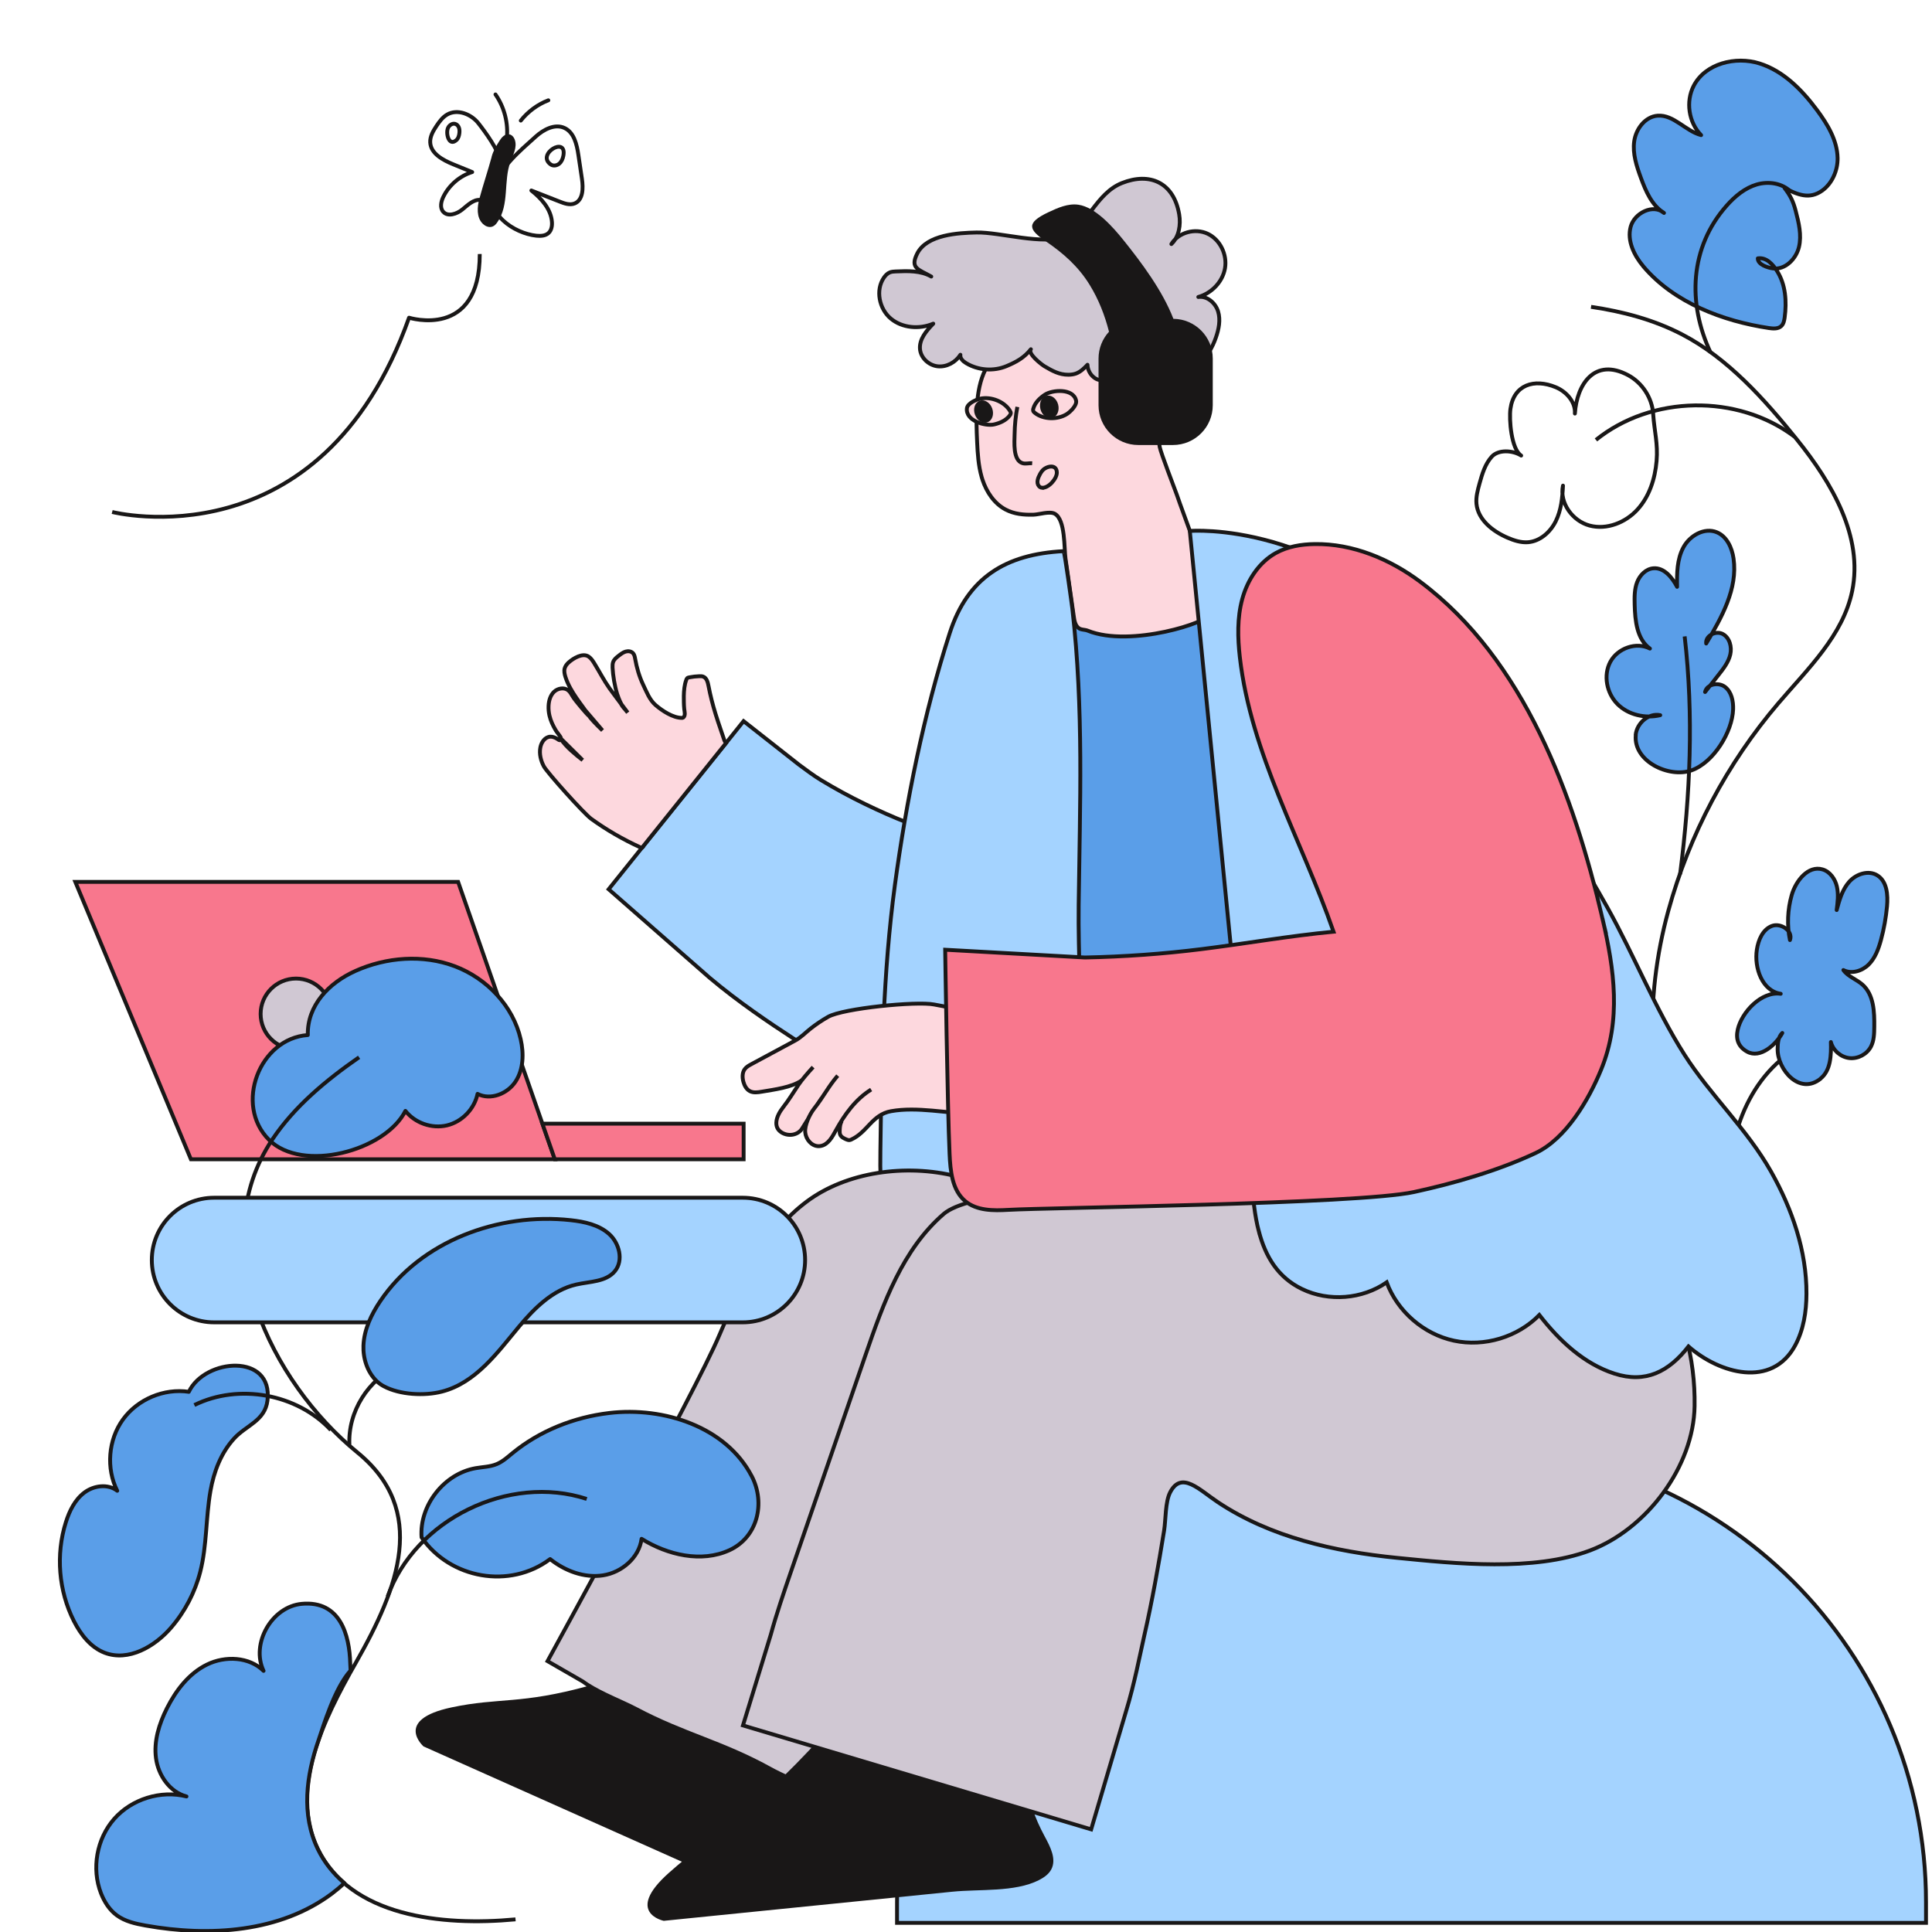 <svg width="500" height="500" viewBox="0 0 500 500" fill="none" xmlns="http://www.w3.org/2000/svg">
<g clip-path="url(#clip0_4307_8570)">
<path d="M411.76 79.41C419.96 80.62 427.94 82.72 435.29 86.53C447.22 92.72 456.75 103.47 465.07 113.79C474.09 124.98 482.25 138.89 479.34 152.96C476.97 164.44 467.87 173.07 460.26 181.98C446.98 197.52 437.18 216.01 431.76 235.71C428.64 247.07 427.13 259.2 427.8 271.03C428.7 287 433.56 302.42 443.74 314.63" stroke="#191717" stroke-miterlimit="10"/>
<path d="M464.38 112.99C449.65 101.9 427.38 102.27 413.03 113.85" stroke="#191717" stroke-miterlimit="10"/>
<path d="M427.85 107.15C427.57 102.99 425.02 99.05 421.34 97.09C412.72 92.49 408.08 99.4 407.58 107.03C407.78 104.04 405.4 101.36 402.63 100.21C397.01 97.89 391.77 99.58 390.9 105.81C390.52 108.49 391.1 116.26 393.68 117.9C391.5 116.52 387.8 116.28 386.06 118.19C384.33 120.1 383.58 122.68 382.89 125.17C382.42 126.88 381.94 128.63 382.11 130.39C382.51 134.53 386.32 137.5 390.13 139.15C391.8 139.87 393.59 140.46 395.41 140.33C398.56 140.1 401.23 137.72 402.63 134.89C404.03 132.06 404.35 128.83 404.5 125.68C403.54 130.15 406.98 134.85 411.4 136.02C415.82 137.19 420.69 135.25 423.77 131.87C426.85 128.49 428.33 123.89 428.72 119.33C429.11 114.77 428.15 111.71 427.84 107.15H427.85Z" stroke="#191717" stroke-linejoin="round"/>
<path d="M423.31 190.19C423.62 187.14 426.67 184.45 429.67 185.09C425.8 186.01 421.42 185.04 418.61 182.23C415.8 179.42 414.87 174.74 416.77 171.25C418.67 167.76 423.46 166.03 427 167.85C423.62 165.41 423.15 160.64 423.05 156.48C423 154.52 422.98 152.51 423.68 150.68C424.38 148.85 425.96 147.22 427.91 147.07C430.65 146.85 432.75 149.43 434.03 151.87C433.97 148.39 434 144.75 435.65 141.68C437.29 138.61 441.1 136.42 444.31 137.75C446.91 138.83 448.24 141.76 448.64 144.55C449.76 152.33 445.58 159.79 441.56 166.54C441.31 164.53 444.06 163.12 445.85 164.08C447.64 165.04 448.25 167.42 447.79 169.4C447.33 171.38 446.03 173.04 444.78 174.63C443.61 176.12 442.44 177.6 441.27 179.09C441.73 177.01 444.78 176.47 446.46 177.79C448.13 179.1 448.6 181.45 448.53 183.57C448.33 189.4 443.49 197.38 437.7 199.39C431.91 201.4 422.64 197.02 423.34 190.2L423.31 190.19Z" fill="#5A9EE8" stroke="#191717" stroke-linejoin="round"/>
<path d="M434.81 226.23C437.44 205.69 438.35 185.16 435.99 164.7" stroke="#191717" stroke-miterlimit="10"/>
<path d="M425.28 68.92C422.88 66.07 421.05 62.29 422.01 58.7C422.97 55.11 427.83 52.68 430.64 55.11C427.5 53.17 425.94 49.51 424.67 46.05C423.55 43 422.49 39.79 422.93 36.58C423.37 33.37 425.76 30.18 429 29.94C433.16 29.63 436.21 33.92 440.25 34.97C437.02 31.69 436.21 26.28 438.34 22.19C441.35 16.42 449.15 14.47 455.36 16.42C461.57 18.37 466.38 23.3 470.26 28.52C472.98 32.18 475.48 36.34 475.57 40.9C475.63 44.04 474.19 47.46 471.59 49.32C468.24 51.73 465.19 50.35 461.86 48.69C463.37 50.66 464.08 52.12 464.71 54.53C465.51 57.61 466.31 60.84 465.57 63.93C464.83 67.02 462.01 69.87 458.85 69.47C457.45 69.29 454.88 68.46 454.92 66.86C457.18 66.54 458.82 68.42 459.93 70.19C462.13 73.68 462.42 78.07 461.87 82.16C461.76 82.97 461.59 83.83 460.99 84.39C460.18 85.16 458.9 85.06 457.79 84.9C445.97 83.13 433.23 78.37 425.27 68.92H425.28Z" fill="#5A9EE8" stroke="#191717" stroke-linejoin="round"/>
<path d="M442.7 91.24C436.68 78.51 437.27 64.03 446.89 53.18C449.01 50.79 451.58 48.65 454.64 47.75C457.7 46.85 461.34 47.39 463.54 49.71" stroke="#191717" stroke-miterlimit="10"/>
<path d="M471.16 279.14C473.81 277 473.93 273.08 473.83 269.68C474.39 271.85 476.38 273.58 478.62 273.83C480.86 274.08 483.18 272.83 484.21 270.84C485 269.31 485.04 267.52 485.06 265.8C485.11 261.88 484.95 257.44 482.02 254.83C480.46 253.44 478.26 252.76 477.06 251.05C479.19 252.16 481.94 251.3 483.63 249.6C485.32 247.9 486.17 245.54 486.8 243.22C487.57 240.38 488.09 237.47 488.36 234.54C488.63 231.6 488.36 228.09 485.84 226.54C483.55 225.12 480.38 226.18 478.58 228.2C476.78 230.22 476.03 232.92 475.33 235.52C475.59 233.5 475.84 231.44 475.39 229.46C474.94 227.48 473.61 225.57 471.66 225C467.96 223.91 464.75 227.94 463.69 231.65C462.61 235.42 462.45 239.45 463.24 243.29C464.12 240.93 460.84 238.71 458.5 239.66C456.16 240.61 455.05 243.28 454.67 245.77C453.95 250.53 456.08 256.49 460.85 257.19C455.85 256.46 450.72 261.97 449.72 266.48C449.17 268.97 449.9 270.92 452.15 272.17C455.57 274.07 459.66 270.29 461.26 267.33C460.18 268.33 460.08 269.98 460.05 271.45C459.96 276.76 465.72 283.56 471.17 279.16L471.16 279.14Z" fill="#5A9EE8" stroke="#191717" stroke-linejoin="round"/>
<path d="M460.76 274.39C454.89 279.41 451.05 286.53 449.12 294.01C447.19 301.49 447.06 309.33 447.75 317.03" stroke="#191717" stroke-linejoin="round"/>
<path d="M260.74 187.11C261.69 178.77 263.23 170.02 268.63 163.59C278.25 152.16 295.7 152.53 310.53 154.36C313.45 154.72 316.59 155.21 318.67 157.28C320.89 159.48 321.31 162.86 321.54 165.98C322.29 175.78 322.43 185.6 322.56 195.43C322.94 222.36 323.33 249.29 323.71 276.22C323.73 277.73 323.72 279.35 322.86 280.59C321.96 281.9 320.33 282.48 318.79 282.91C301.71 287.71 268.81 283.51 260.32 264.72C256.17 255.53 258.67 240.51 258.65 230.67C258.62 216.13 259.08 201.56 260.72 187.1L260.74 187.11Z" fill="#5A9EE8" stroke="#191717" stroke-linejoin="round"/>
<path d="M349.57 374.88H381.03C445.83 374.88 498.45 427.49 498.45 492.3V497.63H232.15V492.3C232.15 427.5 284.76 374.88 349.57 374.88Z" fill="#A4D3FF" stroke="#191717" stroke-miterlimit="10"/>
<path d="M262.03 271.21C259 254.45 255.24 237.81 250.76 221.38C250.4 220.07 249.99 218.67 248.95 217.79C248.17 217.13 247.15 216.85 246.16 216.6C238.33 214.56 231.13 211.6 223.82 208.06C219.94 206.18 216.15 204.12 212.46 201.88C210.64 200.78 208.73 199.34 206.76 197.89L192.44 186.63L157.52 230.14L183.67 253.06C191.09 259.31 199.15 264.74 205.34 268.76C212.29 273.28 220.94 278.21 229.57 276.62C238.44 274.98 247.84 278.16 257.07 278.5C258.27 278.54 259.54 278.55 260.56 277.91C262.63 276.61 262.46 273.6 262.03 271.19V271.21Z" fill="#A4D3FF" stroke="#191717" stroke-miterlimit="10"/>
<path d="M166.09 219.47L187.9 192.3C187.69 192.03 187.54 191.8 187.49 191.67C187.17 190.72 186.85 189.78 186.52 188.83C186.06 187.49 185.61 186.15 185.19 184.79C184.45 182.4 183.83 179.97 183.36 177.52C183.18 176.57 182.9 175.45 181.99 175.11C181.68 174.99 181.34 174.99 181.01 175C180.12 175.03 179.24 175.13 178.37 175.3C178.18 175.34 177.98 175.38 177.84 175.52C177.73 175.62 177.67 175.77 177.62 175.91C177.12 177.25 177 178.69 176.97 180.12C176.97 181.24 176.97 182.36 177.08 183.48C177.15 184.13 177.48 185.21 176.81 185.71C176.71 185.78 176.59 185.79 176.47 185.79C174.15 185.79 171.35 183.93 169.66 182.47C168.1 181.13 167.33 179.04 166.45 177.21C165.45 175.1 164.79 172.83 164.38 170.53C164.29 170.02 164.2 169.47 163.85 169.07C163.39 168.54 162.58 168.44 161.91 168.63C161.24 168.83 160.67 169.27 160.12 169.7C159.55 170.14 158.96 170.61 158.7 171.28C158.52 171.74 158.51 172.26 158.53 172.75C158.62 174.8 159.1 177.66 159.72 179.6C159.85 180.01 160.3 181.3 160.84 182.27L162.46 184.43C161.19 182.82 161.43 183.38 160.61 182.01C159.75 180.82 158.63 179.39 157.76 178.17C156.29 176.09 155.13 173.82 153.8 171.66C153.41 171.03 152.99 170.39 152.39 169.96C150.84 168.85 148.4 170.35 147.18 171.43C146.71 171.85 146.3 172.37 146.13 172.98C145.94 173.71 146.11 174.48 146.34 175.2C146.97 177.17 148.04 178.97 149.2 180.66C149.8 181.54 150.43 182.39 151.06 183.25C151.25 183.52 151.64 184.07 151.94 184.51C151.89 184.41 151.84 184.31 151.8 184.21L155.92 189.03C153.99 187.17 152.95 186.05 152.34 185.17C152.34 185.17 152.35 185.2 152.34 185.2C152.18 185.2 148.92 181.39 148.28 180.34C147.9 179.73 147.57 179.06 147 178.62C145.94 177.82 144.32 178.13 143.37 179.05C142.42 179.97 142.03 181.35 141.97 182.68C141.93 183.52 142.01 184.37 142.2 185.2C142.51 186.54 143.11 187.8 143.81 188.98C144.12 189.49 144.53 189.94 144.86 190.44C145 190.66 145.18 190.85 145.16 191.12C145.16 191.12 145.16 191.14 145.16 191.15L150.79 196.72C148.73 195.09 146.64 193.42 145.14 191.27C145.1 191.43 145.02 191.58 144.85 191.58C144.65 191.58 144.28 191.25 144.1 191.15C143.58 190.86 143.03 190.62 142.42 190.65C141.05 190.71 140.09 192.1 139.84 193.45C139.53 195.11 139.95 196.85 140.75 198.34C141.62 199.96 151.14 210.57 153 211.91C156.91 214.74 161.2 217.24 165.59 219.23C165.75 219.3 165.93 219.38 166.1 219.46L166.09 219.47Z" fill="#FDD8DE" stroke="#191717" stroke-miterlimit="10"/>
<path d="M48.86 360.2C42.45 359.24 35.61 362.11 31.81 367.37C28.01 372.62 27.42 380.02 30.34 385.81C27.91 383.94 24.25 384.44 21.81 386.29C19.37 388.14 17.96 391.05 17.04 393.97C14.4 402.33 15.17 411.71 19.13 419.54C20.9 423.03 23.47 426.36 27.12 427.75C33.22 430.06 40.01 426.18 44.27 421.24C47.86 417.08 50.47 412.08 51.83 406.76C53.56 399.96 53.25 392.8 54.46 385.88C55.33 380.93 57.18 376 60.61 372.26C63.72 368.86 68.58 367.7 69.22 362.46C70.72 350.13 53.05 351.47 48.86 360.21V360.2Z" fill="#5A9EE8" stroke="#191717" stroke-linejoin="round"/>
<path d="M254.03 123.39C254.11 123.66 254.19 123.92 254.28 124.19C255.32 127.33 257.29 130.29 260.21 131.85C262.47 133.06 264.99 133.28 267.51 133.2C268.93 133.16 271.69 132.21 273.01 132.98C275.74 134.57 275.36 141.82 275.76 144.61C276.47 149.6 277.19 154.59 277.9 159.57C278.05 160.64 278.26 161.82 279.11 162.51C279.77 163.05 280.73 162.9 281.51 163.22C292.63 167.72 313.33 160.83 312.66 159.1C312.27 158.09 313.62 157.17 313.76 156.1C314.57 149.63 310.07 143.46 307.94 137.41C306.83 134.26 305.62 131.14 304.54 127.98C304.08 126.64 300.43 117.3 300.12 115.63C299.51 112.35 302.36 113.13 304.19 111.55C307.82 108.41 304.72 99.21 302.06 96.28C301.43 95.59 300.48 94.95 299.63 95.33C299.38 95.44 299.17 95.63 298.97 95.82C298.18 96.55 297.39 97.27 296.6 98C294.71 99.74 293.63 100.26 291.96 98.45C290.53 96.9 289.44 94.82 288.29 93.06C287.35 91.61 286.36 90.12 284.93 89.14C282.72 87.61 279.85 87.51 277.16 87.61C269.31 87.89 259.07 87.56 255.04 95.6C253.63 98.41 253.08 101.58 252.85 104.71C252.62 107.94 252.73 111.18 252.88 114.41C253.02 117.44 253.21 120.5 254.04 123.41L254.03 123.39Z" fill="#FDD8DE" stroke="#191717" stroke-miterlimit="10"/>
<path d="M263.29 105.31C262.85 107.65 262.61 110.02 262.58 112.39C262.55 114.36 262.09 119.16 264.66 119.88C265.46 120.1 266.3 119.83 267.13 119.88" stroke="#191717" stroke-miterlimit="10"/>
<path d="M267.84 106.87C267.63 106.71 267.42 106.51 267.37 106.26C267.33 106.09 267.37 105.91 267.42 105.74C267.85 104.21 269.08 103.03 270.4 102.15C272.34 100.87 277.75 100.43 278.49 103.66C278.77 104.9 276.99 106.59 276.1 107.16C273.72 108.66 270.09 108.62 267.85 106.88L267.84 106.87Z" stroke="#191717" stroke-miterlimit="10"/>
<path d="M261.35 106.26C261.49 106.48 261.62 106.74 261.58 107C261.56 107.17 261.46 107.33 261.36 107.47C260.43 108.76 258.88 109.46 257.33 109.83C255.07 110.38 249.83 108.94 250.24 105.65C250.4 104.38 252.65 103.4 253.68 103.18C256.42 102.58 259.82 103.86 261.34 106.26H261.35Z" fill="#FDD8DE" stroke="#191717" stroke-miterlimit="10"/>
<path d="M272.315 108.158C273.58 107.822 274.266 106.269 273.846 104.689C273.427 103.109 272.062 102.1 270.797 102.436C269.531 102.771 268.846 104.324 269.265 105.905C269.684 107.485 271.05 108.493 272.315 108.158Z" fill="#191717"/>
<path d="M255.557 109.285C256.787 108.837 257.332 107.229 256.773 105.693C256.215 104.157 254.765 103.274 253.534 103.721C252.304 104.168 251.76 105.776 252.319 107.313C252.877 108.849 254.327 109.732 255.557 109.285Z" fill="#191717"/>
<path d="M269.61 126.23C269.06 126.16 268.63 125.65 268.53 125.1C268.43 124.55 268.57 123.99 268.78 123.47C269.01 122.91 269.31 122.38 269.68 121.9C270.65 120.64 273.46 119.94 273.51 122.28C273.54 123.89 271.3 126.43 269.61 126.22V126.23Z" stroke="#191717" stroke-miterlimit="10"/>
<path d="M275.25 142.64C275.51 142.63 277.43 156.75 277.52 157.52C280.49 183.48 279.48 208.28 279.16 234.17C278.85 260.34 282.79 287.51 274.57 312.9C272.61 318.97 269.57 325.25 263.91 328.2C255.5 332.59 250.03 328.78 243.13 324.25C238.06 320.92 231.9 318.89 229.46 312.49C227.72 307.93 227.77 302.91 227.84 298.02C228.17 274.98 228.51 251.87 231.6 229.04C234.54 207.31 239.06 184.74 245.79 163.84C250.42 149.46 260.25 143.43 275.23 142.64H275.25Z" fill="#A4D3FF" stroke="#191717" stroke-miterlimit="10"/>
<path d="M19.49 228.23H118.56L143.59 300.02H49.41L19.49 228.23Z" fill="#F8778D" stroke="#191717" stroke-miterlimit="10"/>
<path d="M140.37 290.8L143.59 300.02H192.45V290.8H140.37Z" fill="#F8778D" stroke="#191717" stroke-miterlimit="10"/>
<path d="M207.49 279.6C204.84 281.45 200.32 281.98 197.14 282.53C196.1 282.71 194.96 282.87 194.03 282.37C193.16 281.9 192.67 280.95 192.4 280.01C192.09 278.9 192.06 277.63 192.73 276.7C193.17 276.1 193.85 275.73 194.5 275.38C198.26 273.35 202.02 271.33 205.79 269.3C207.34 268.46 208.44 267.25 209.83 266.16C211.22 265.07 212.75 264.04 214.32 263.15C218.17 260.96 237.15 259.07 241.72 259.96C244.95 260.59 248.9 260.91 250.52 264.37C251.01 265.42 251.11 266.6 251.19 267.76C251.69 274.58 251.89 281.42 251.81 288.26C244.99 288.13 237.37 286.37 230.62 287.57C225.7 288.45 224.54 292.96 220.34 294.9C220.15 294.99 219.96 295.07 219.75 295.07C219.53 295.07 219.32 294.99 219.11 294.91C218.45 294.64 217.72 294.3 217.44 293.64C217.28 293.26 217.3 292.83 217.32 292.41C217.36 291.64 217.42 290.83 217.84 290.18" fill="#FDD8DE"/>
<path d="M207.49 279.6C204.84 281.45 200.32 281.98 197.14 282.53C196.1 282.71 194.96 282.87 194.03 282.37C193.16 281.9 192.67 280.95 192.4 280.01C192.09 278.9 192.06 277.63 192.73 276.7C193.17 276.1 193.85 275.73 194.5 275.38C198.26 273.35 202.02 271.33 205.79 269.3C207.34 268.46 208.44 267.25 209.83 266.16C211.22 265.07 212.75 264.04 214.32 263.15C218.17 260.96 237.15 259.07 241.72 259.96C244.95 260.59 248.9 260.91 250.52 264.37C251.01 265.42 251.11 266.6 251.19 267.76C251.69 274.58 251.89 281.42 251.81 288.26C244.99 288.13 237.37 286.37 230.62 287.57C225.7 288.45 224.54 292.96 220.34 294.9C220.15 294.99 219.96 295.07 219.75 295.07C219.53 295.07 219.32 294.99 219.11 294.91C218.45 294.64 217.72 294.3 217.44 293.64C217.28 293.26 217.3 292.83 217.32 292.41C217.36 291.64 217.42 290.83 217.84 290.18" stroke="#191717" stroke-miterlimit="10"/>
<path d="M212.61 284.25C211.57 285.92 208.62 290.33 207.61 292.02C206.56 293.77 204.09 294.21 202.29 293.09C201.34 292.5 200.88 291.66 200.91 290.55C200.95 289.09 201.85 287.61 202.73 286.49C204.19 284.62 205.3 282.75 206.62 280.78C207.53 279.42 209.19 277.51 210.43 276.17" fill="#FDD8DE"/>
<path d="M212.61 284.25C211.57 285.92 208.62 290.33 207.61 292.02C206.56 293.77 204.09 294.21 202.29 293.09C201.34 292.5 200.88 291.66 200.91 290.55C200.95 289.09 201.85 287.61 202.73 286.49C204.19 284.62 205.3 282.75 206.62 280.78C207.53 279.42 209.19 277.51 210.43 276.17" stroke="#191717" stroke-miterlimit="10"/>
<path d="M225.45 281.98C221.44 284.46 218.55 288.46 216.28 292.62C215.38 294.27 214.34 296.14 212.54 296.55C212.31 296.6 212.07 296.63 211.83 296.63C210.02 296.61 208.56 294.87 208.39 293.05C208.21 291.22 209.52 288.4 210.66 286.95C213.15 283.8 214.38 281.17 216.8 278.38" fill="#FDD8DE"/>
<path d="M225.45 281.98C221.44 284.46 218.55 288.46 216.28 292.62C215.38 294.27 214.34 296.14 212.54 296.55C212.31 296.6 212.07 296.63 211.83 296.63C210.02 296.61 208.56 294.87 208.39 293.05C208.21 291.22 209.52 288.4 210.66 286.95C213.15 283.8 214.38 281.17 216.8 278.38" stroke="#191717" stroke-miterlimit="10"/>
<path d="M76.61 271.57C81.669 271.57 85.77 267.469 85.77 262.41C85.77 257.351 81.669 253.25 76.61 253.25C71.551 253.25 67.45 257.351 67.45 262.41C67.45 267.469 71.551 271.57 76.61 271.57Z" fill="#D0C8D3" stroke="#191717" stroke-miterlimit="10"/>
<path d="M286.8 97.77C287.8 101.6 292.49 103.77 296.26 102.56C300.03 101.35 302.52 97.38 302.61 93.42C304.44 95.44 307.81 95.41 310.1 93.94C312.39 92.47 313.77 89.93 314.67 87.36C315.43 85.19 315.91 82.8 315.24 80.6C314.57 78.4 312.4 76.53 310.12 76.86C313.56 75.9 316.43 72.94 317.03 69.42C317.63 65.9 315.79 62.03 312.56 60.5C309.33 58.97 305.01 60.11 303.15 63.16C305.13 61.32 305.63 58.15 305.17 55.48C303.76 47.16 297.5 44.53 290.38 47.36C283.55 50.07 281.39 58.59 275.56 61.15C270.08 63.55 258.8 60.04 252.73 60.17C248.02 60.27 239.87 60.69 237.38 65.61C235.42 69.48 237.77 69.72 241.01 71.57C238.29 70.01 234.96 70.11 231.83 70.25C231.32 70.27 230.8 70.3 230.32 70.48C229.66 70.74 229.14 71.28 228.74 71.87C226.54 75.09 227.52 79.89 230.49 82.41C233.46 84.93 237.93 85.28 241.53 83.76C239.75 85.6 237.88 87.77 238.09 90.32C238.28 92.63 240.37 94.55 242.67 94.8C244.97 95.05 247.31 93.77 248.55 91.81C248.41 92.73 249.23 93.5 250.03 93.98C253.14 95.86 257.16 96.15 260.51 94.74C263.05 93.67 265.04 92.59 266.79 90.38C265.87 91.54 269.64 94.39 270.31 94.79C272.26 95.94 274.13 97 276.49 96.98C277.17 96.98 277.85 96.89 278.49 96.66C279.66 96.22 280.58 95.31 281.44 94.4C281.48 95.8 282.26 97.17 283.45 97.92C284.64 98.67 285.49 98.33 286.77 97.76L286.8 97.77Z" fill="#D0C8D3" stroke="#191717" stroke-linejoin="round"/>
<path d="M303.67 82.5C300.85 75.18 295.31 67.82 290.79 62.19C288.16 58.91 283.56 53.62 279.08 52.98C276.39 52.6 273.76 53.78 271.3 54.94C265.46 57.69 266.21 59.43 270.62 62.43C275.23 65.57 279.09 68.97 282.04 73.78C284.33 77.51 285.93 81.6 287.01 85.85C285.33 87.68 284.3 90.12 284.3 92.8V104.87C284.3 110.56 288.91 115.17 294.6 115.17H303.56C309.25 115.17 313.86 110.56 313.86 104.87V92.8C313.86 87.15 309.31 82.57 303.68 82.51L303.67 82.5Z" fill="#191717"/>
<path d="M272.85 330.77C270.08 302.19 229.31 295.7 208.85 310.91C197.61 319.26 191.63 332.76 186.12 345.64C180.21 359.73 141.7 429.9 141.7 429.9L150.84 435.17C152.44 436.37 154.5 437.47 156.63 438.51C159.53 439.92 162.55 441.18 164.69 442.32C176.98 448.84 186.79 450.85 199.11 457.64C205.83 461.34 213.28 463.7 220.9 464.54C223.89 464.87 226.99 464.95 229.85 463.99C244.25 459.13 249.97 432.84 253.64 420.4C259.55 400.39 263.93 379.83 269.02 359.6C271.03 351.6 273.06 343.45 273.06 335.25C273.06 333.76 273 332.27 272.85 330.78V330.77Z" fill="#D0C8D3" stroke="#191717" stroke-miterlimit="10"/>
<path d="M199.11 457.63C186.79 450.84 176.98 448.83 164.69 442.31C162.55 441.18 159.53 439.91 156.63 438.5C155.17 437.79 153.75 437.04 152.48 436.26C134.62 441.19 129.29 439.24 116.87 441.87C101.76 445.07 109.61 451.97 109.61 451.97L198.65 491.71L210.96 462.53C206.85 461.33 202.86 459.7 199.11 457.63Z" fill="#191717"/>
<path d="M91.91 251.31C99.97 247.69 109.45 246.95 117.71 250.07C125.98 253.19 132.8 260.35 134.75 268.96C135.59 272.64 135.49 276.75 133.42 279.91C131.35 283.07 126.93 284.84 123.59 283.09C122.78 287.01 119.56 290.33 115.66 291.25C111.76 292.17 107.4 290.64 104.92 287.5C99.7 297.86 78.25 303.61 69.59 294.96C60.56 285.93 67.13 268.74 79.66 267.87C79.49 260.15 85.17 254.35 91.9 251.32L91.91 251.31Z" fill="#5A9EE8" stroke="#191717" stroke-linejoin="round"/>
<path d="M133.42 496.73C114.21 498.54 90.74 495.94 82.28 478.6C74.77 463.19 83.6 445.19 92.1 430.29C103.16 410.91 110.84 390.85 92.48 375.88C70.18 357.69 52.5 321.66 70.53 294.82C76.3 286.23 84.44 279.53 92.93 273.62" stroke="#191717" stroke-miterlimit="10"/>
<path d="M85.61 370.09C76.86 360.72 61.8 357.96 50.3 363.63" stroke="#191717" stroke-miterlimit="10"/>
<path d="M194.52 381.99C187.91 369.31 171.84 364 157.64 365.69C148.54 366.77 139.68 370.28 132.6 376.09C131.34 377.13 130.1 378.25 128.59 378.89C126.87 379.62 124.95 379.64 123.11 379.96C114.93 381.38 108.51 389.58 109.1 397.87C116.51 408.61 131.94 411.34 142.37 403.49C146.21 406.55 151.2 408.45 156.06 407.7C160.92 406.95 165.4 403.12 166.04 398.25C172.81 402.44 181.53 404.5 188.77 401.19C196.01 397.88 198.21 389.05 194.53 381.99H194.52Z" fill="#5A9EE8" stroke="#191717" stroke-linejoin="round"/>
<path d="M100.32 413.17C107.44 393.24 131.73 381.34 151.85 387.93" stroke="#191717" stroke-miterlimit="10"/>
<path d="M192.24 309.97H55.41C46.507 309.97 39.29 317.187 39.29 326.09V326.1C39.29 335.003 46.507 342.22 55.41 342.22H192.24C201.143 342.22 208.36 335.003 208.36 326.1V326.09C208.36 317.187 201.143 309.97 192.24 309.97Z" fill="#A4D3FF" stroke="#191717" stroke-miterlimit="10"/>
<path d="M82.29 478.61C77.91 469.63 79.26 459.54 82.42 450.42C83.71 446.68 86.56 436.93 90.73 432.33C90.69 431.72 90.66 431.11 90.64 430.51C90.45 423.17 88.07 414.18 78.12 415.07C70.34 415.77 64.86 425.37 68.21 432.42C64.49 428.75 58.3 428.48 53.6 430.77C48.9 433.06 45.54 437.45 43.19 442.12C41.18 446.12 39.77 450.6 40.37 455.03C40.96 459.46 43.93 463.78 48.26 464.92C41.61 463.25 34.1 465.57 29.56 470.72C25.02 475.87 23.65 483.6 26.14 489.99C27 492.19 28.32 494.28 30.22 495.68C32.36 497.26 35.05 497.86 37.67 498.33C54.21 501.29 72.51 500.11 85.95 490.02C87.05 489.19 88.11 488.3 89.11 487.34C86.31 484.93 83.96 482.04 82.29 478.61Z" fill="#5A9EE8" stroke="#191717" stroke-linejoin="round"/>
<path d="M90.43 373.93C89.99 365.39 95.32 356.85 103.19 353.5" stroke="#191717" stroke-linejoin="round"/>
<path d="M99.35 358.77C103.48 360.99 109.86 361.3 114.34 360.15C123.17 357.89 128.8 349.94 134.33 343.31C138.32 338.53 143.04 333.83 149.11 332.44C152.65 331.63 156.88 331.77 159.16 328.94C161.41 326.16 160.29 321.72 157.62 319.34C154.95 316.96 151.24 316.17 147.68 315.78C129.03 313.74 108.89 321.17 98.41 336.73C96.09 340.17 94.23 344.07 94.06 348.22C93.93 351.54 95.05 355.07 97.46 357.41C98.02 357.96 98.66 358.4 99.34 358.77H99.35Z" fill="#5A9EE8" stroke="#191717" stroke-linejoin="round"/>
<path d="M138.8 61C133.04 60.39 125.5 55.32 127.67 48.75C129.5 43.22 134.5 39.1 138.66 35.34C140.7 33.5 143.6 31.97 146.09 33.12C148.58 34.27 149.29 37.41 149.69 40.12C150 42.19 150.3 44.26 150.61 46.33C150.96 48.69 150.92 51.78 148.7 52.66C147.46 53.15 146.07 52.66 144.83 52.17C142.39 51.21 139.95 50.26 137.51 49.3C140.12 51.37 142.58 54.1 142.84 57.43C142.92 58.46 142.73 59.59 141.97 60.3C141.15 61.06 139.91 61.11 138.8 61Z" stroke="#191717" stroke-linejoin="round"/>
<path d="M129.59 41.84C129 38.86 125.68 34.27 123.8 31.89C121.92 29.51 118.39 28.13 115.75 29.63C114.54 30.32 113.7 31.48 112.93 32.64C112.09 33.91 111.26 35.33 111.34 36.86C111.49 39.76 114.61 41.43 117.3 42.53C118.93 43.2 120.56 43.86 122.2 44.53C118.99 45.53 116.23 47.9 114.75 50.91C114.14 52.14 113.79 53.75 114.69 54.79C115.89 56.17 118.19 55.39 119.61 54.25C121.04 53.1 122.5 51.58 124.32 51.73C125.03 51.79 125.78 51.56 126.31 51.07C126.84 50.58 127.22 49.96 127.55 49.33C128.86 46.79 130.15 44.66 129.6 41.85L129.59 41.84Z" stroke="#191717" stroke-linejoin="round"/>
<path d="M127.73 40.64C128.12 39.21 128.92 37.93 129.71 36.67C130.2 35.89 130.99 34.99 131.86 35.29C132.28 35.44 132.57 35.84 132.73 36.26C133.41 38.05 132.28 39.95 131.62 41.74C129.75 46.78 131.39 52.97 128.24 57.32C127.99 57.67 127.7 58 127.3 58.16C126.64 58.42 125.87 58.1 125.36 57.62C123.78 56.14 123.99 53.59 124.56 51.5C125.56 47.84 126.75 44.29 127.75 40.64H127.73Z" fill="#191717" stroke="#191717" stroke-linejoin="round"/>
<path d="M134.78 31.21C136.64 28.87 139.12 27.02 141.91 25.96" stroke="#191717" stroke-linecap="round" stroke-linejoin="round"/>
<path d="M131.15 35.99C131.61 31.96 130.55 27.77 128.23 24.44" stroke="#191717" stroke-linecap="round" stroke-linejoin="round"/>
<path d="M29.03 132.5C29.03 132.5 83.08 146.32 105.86 82.22C105.86 82.22 124.19 87.98 124.16 65.74" stroke="#191717" stroke-linejoin="round"/>
<path d="M145.8 40.3C146.77 35.06 138.68 39.95 142.55 42.58C143.2 43.02 144.14 42.86 144.74 42.35C145.34 41.84 145.66 41.07 145.8 40.29V40.3Z" stroke="#191717" stroke-linejoin="round"/>
<path d="M115.96 33.07C115.3 34.44 116.13 38.04 118.13 36.24C118.61 35.81 118.8 35.15 118.88 34.51C118.94 34.02 118.94 33.52 118.78 33.06C118.62 32.6 118.26 32.19 117.79 32.06C117.06 31.86 116.29 32.39 115.96 33.07Z" stroke="#191717" stroke-linejoin="round"/>
<path d="M264.21 449.75C264.6 449.79 265.44 459.92 265.53 460.64C266.16 465.88 267.79 470.48 270.35 475.23C271.79 477.9 273.48 481.09 272.08 483.78C271.41 485.07 270.13 485.93 268.84 486.59C262.6 489.74 253.49 488.86 246.41 489.58L223.29 491.91C207.99 493.45 192.7 494.99 177.4 496.54C175.53 496.73 173.65 496.92 171.78 497.11C171.78 497.11 161.53 495.02 173.05 484.74C184.57 474.45 196.25 468.47 216.71 444.88C216.71 444.88 264.11 449.76 264.22 449.77L264.21 449.75Z" fill="#191717"/>
<path d="M428.67 328.83C427.44 326.98 426.16 325.29 424.84 323.73C410.49 306.83 391.18 306.81 369.36 306.81C345.15 306.81 256.49 303.59 244.22 314.17C233.61 323.32 228.63 337.21 224.07 350.46C217.6 369.27 211.13 388.08 204.65 406.89C202.81 412.25 200.96 417.64 199.46 423.1L192.28 446.54L282.39 473.44L291.44 442.81C293.62 435.66 294.99 428.36 296.14 423.29C298.19 414.3 299.8 405.21 301.27 396.11C301.72 393.33 301.54 388.68 302.85 386.18C305.79 380.57 310.38 385.57 315.21 388.78C328.85 397.84 345.36 401.55 361.45 403.16C376.73 404.69 396.88 406.75 411.47 401.27C426.16 395.75 438.31 379.53 438.56 363.89C438.76 351.56 435.5 339.08 428.66 328.82L428.67 328.83Z" fill="#D0C8D3" stroke="#191717" stroke-miterlimit="10"/>
<path d="M325.8 318.76C323.58 310.32 324 300.3 323.21 292.31C318.11 240.68 313.02 189.05 307.92 137.41C307.92 137.41 343.41 134.44 373.38 169.27C388.38 190.84 403.13 211.87 416.02 234.91C422.92 247.26 428.36 261.03 435.92 272.92C442.61 283.44 452.1 292.13 458.37 303.25C463.81 312.91 467.56 323.75 467.51 334.84C467.49 339.47 466.76 344.21 464.54 348.28C458.52 359.28 445.03 355.51 436.98 348.46C431.85 355.06 425.8 358.06 417.85 355.5C409.89 352.95 403.51 346.92 398.38 340.32C392.77 346.05 384.15 348.65 376.3 346.97C368.46 345.29 361.65 339.4 358.87 331.87C352.57 336.25 343.88 336.94 336.96 333.6C330.65 330.56 327.48 325.1 325.81 318.75L325.8 318.76Z" fill="#A4D3FF" stroke="#191717" stroke-miterlimit="10"/>
<path d="M414.72 237.7C407.32 205.97 394.56 170.75 367.56 150.56C359.68 144.67 350.1 140.67 340.26 140.8C336.77 140.85 333.22 141.43 330.17 143.13C325.76 145.58 322.81 150.18 321.49 155.05C320.17 159.92 320.3 165.08 320.87 170.09C323.72 195.03 336.84 217.38 345.12 241.12C333.71 242.2 322.34 244.21 310.98 245.63C300.96 246.88 290.87 247.6 280.77 247.8L244.61 245.79C244.61 245.79 245.2 286.52 245.75 298.63C245.95 303.06 246.41 308.03 249.82 310.87C252.81 313.35 257.08 313.34 260.96 313.11C271.24 312.51 351.36 311.65 365.91 308.5C376.36 306.24 387.71 302.96 397.4 298.41C405.26 294.72 411.15 284.68 414.37 276.82C419.63 263.99 417.81 250.98 414.71 237.68L414.72 237.7Z" fill="#F8778D" stroke="#191717" stroke-miterlimit="10"/>
</g>
<defs>
<clipPath id="clip0_4307_8570">
<rect width="500" height="500" fill="white"/>
</clipPath>
</defs>
</svg>
